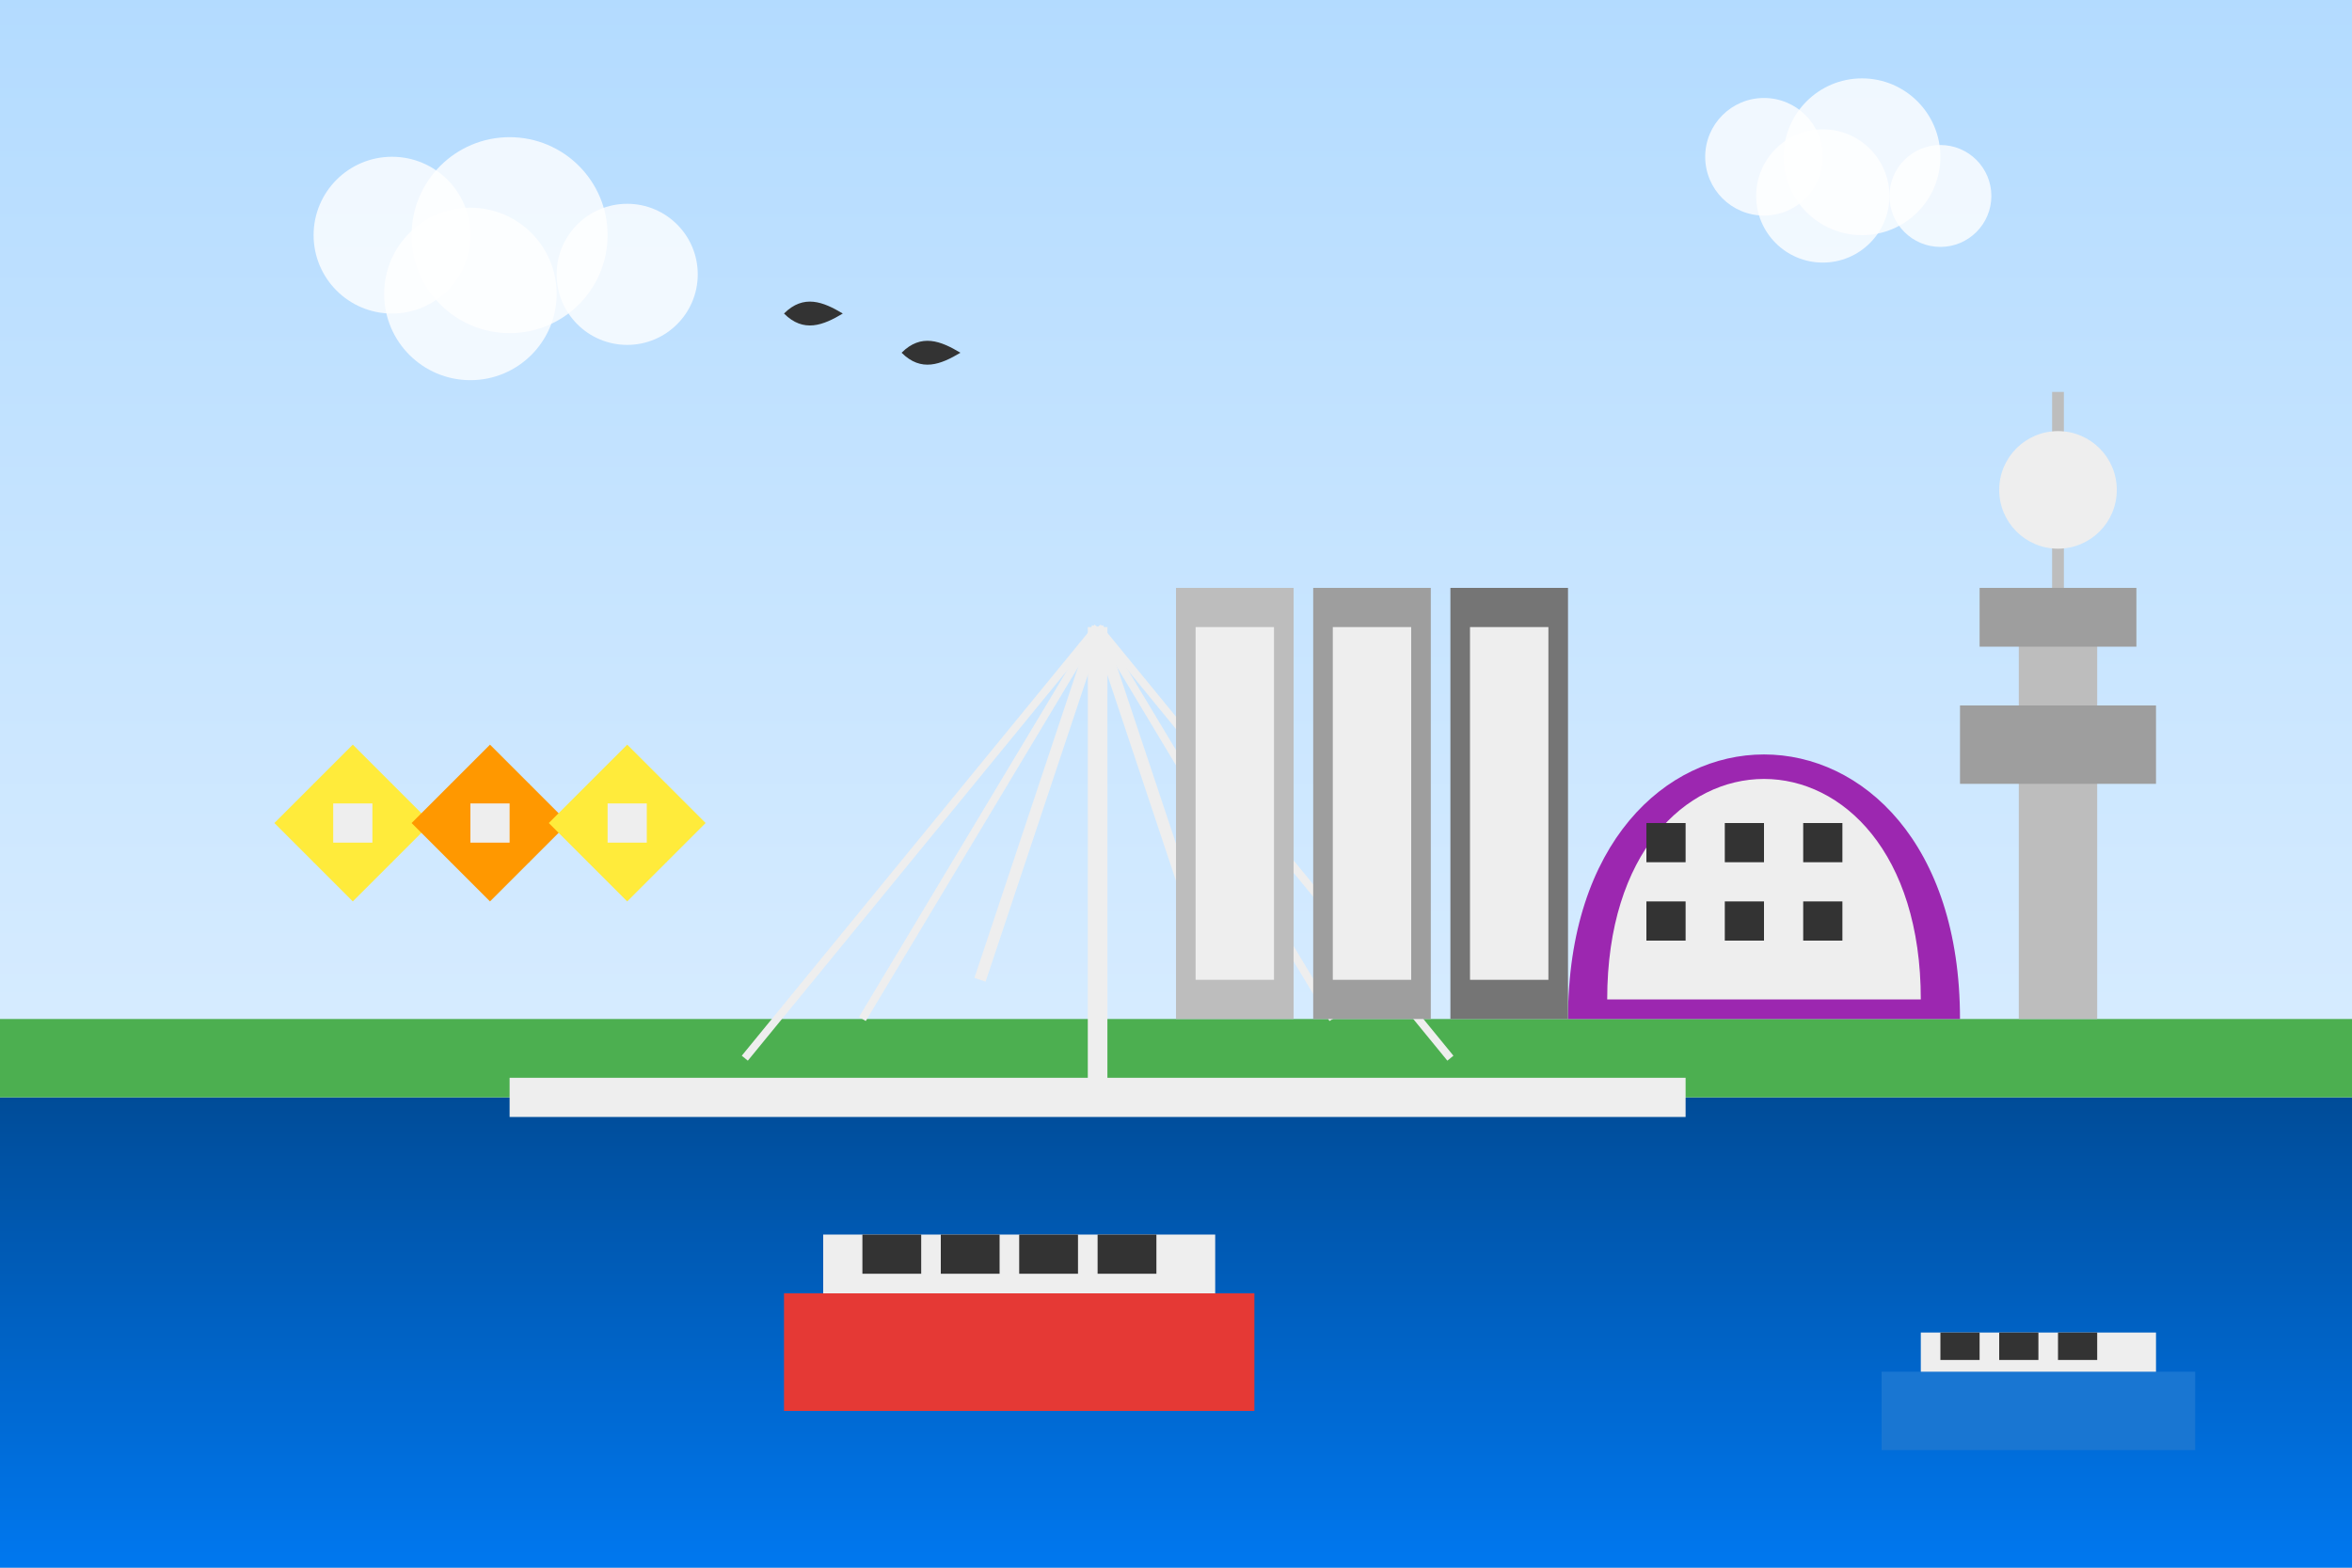 <svg xmlns="http://www.w3.org/2000/svg" viewBox="0 0 600 400">
  <rect x="0" y="0" width="600" height="400" fill="#808080" stroke="none"/>
  <defs>
    <linearGradient id="skyGradient" x1="0%" y1="0%" x2="0%" y2="100%">
      <stop offset="0%" stop-color="#B3DBFF"/>
      <stop offset="100%" stop-color="#E8F4FF"/>
    </linearGradient>
    <linearGradient id="waterGradient" x1="0%" y1="0%" x2="0%" y2="100%">
      <stop offset="0%" stop-color="#004C98"/>
      <stop offset="100%" stop-color="#0078F0"/>
    </linearGradient>
  </defs>
  
  <!-- Background -->
  <rect width="600" height="400" fill="url(#skyGradient)"/>
  
  <!-- Water (River Maas) -->
  <path d="M0,280 L600,280 L600,400 L0,400 Z" fill="url(#waterGradient)"/>
  
  <!-- Ground/shoreline -->
  <rect x="0" y="260" width="600" height="20" fill="#4CAF50"/>
  
  <!-- Rotterdam Modern Skyline -->
  
  <!-- Erasmus Bridge (simplified) -->
  <g transform="translate(130, 280)">
    <line x1="0" y1="0" x2="300" y2="0" stroke="#EEEEEE" stroke-width="10"/>
    <line x1="150" y1="0" x2="150" y2="-120" stroke="#EEEEEE" stroke-width="5"/>
    <line x1="120" y1="-30" x2="150" y2="-120" stroke="#EEEEEE" stroke-width="3"/>
    <line x1="180" y1="-30" x2="150" y2="-120" stroke="#EEEEEE" stroke-width="3"/>
    <line x1="90" y1="-20" x2="150" y2="-120" stroke="#EEEEEE" stroke-width="2"/>
    <line x1="210" y1="-20" x2="150" y2="-120" stroke="#EEEEEE" stroke-width="2"/>
    <line x1="60" y1="-10" x2="150" y2="-120" stroke="#EEEEEE" stroke-width="2"/>
    <line x1="240" y1="-10" x2="150" y2="-120" stroke="#EEEEEE" stroke-width="2"/>
  </g>
  
  <!-- Rotterdam Cube Houses (simplified) -->
  <g transform="translate(70, 210)">
    <g transform="translate(0, 0)">
      <polygon points="0,0 20,-20 40,0 20,20" fill="#FFEB3B"/>
      <rect x="10" y="-10" width="20" height="20" fill="#FFEB3B"/>
      <rect x="15" y="-5" width="10" height="10" fill="#EEEEEE"/>
    </g>
    <g transform="translate(35, 0)">
      <polygon points="0,0 20,-20 40,0 20,20" fill="#FF9800"/>
      <rect x="10" y="-10" width="20" height="20" fill="#FF9800"/>
      <rect x="15" y="-5" width="10" height="10" fill="#EEEEEE"/>
    </g>
    <g transform="translate(70, 0)">
      <polygon points="0,0 20,-20 40,0 20,20" fill="#FFEB3B"/>
      <rect x="10" y="-10" width="20" height="20" fill="#FFEB3B"/>
      <rect x="15" y="-5" width="10" height="10" fill="#EEEEEE"/>
    </g>
  </g>
  
  <!-- Rotterdam Markthal (simplified) -->
  <g transform="translate(400, 190)">
    <path d="M0,70 C0,-20 100,-20 100,70 Z" fill="#9C27B0"/>
    <path d="M10,65 C10,-10 90,-10 90,65 Z" fill="#EEEEEE"/>
    <rect x="20" y="20" width="10" height="10" fill="#333333"/>
    <rect x="40" y="20" width="10" height="10" fill="#333333"/>
    <rect x="60" y="20" width="10" height="10" fill="#333333"/>
    <rect x="20" y="40" width="10" height="10" fill="#333333"/>
    <rect x="40" y="40" width="10" height="10" fill="#333333"/>
    <rect x="60" y="40" width="10" height="10" fill="#333333"/>
  </g>
  
  <!-- De Rotterdam Building (simplified) -->
  <g transform="translate(300, 150)">
    <rect x="0" y="0" width="30" height="110" fill="#BDBDBD"/>
    <rect x="35" y="0" width="30" height="110" fill="#9E9E9E"/>
    <rect x="70" y="0" width="30" height="110" fill="#757575"/>
    <rect x="5" y="10" width="20" height="90" fill="#EEEEEE"/>
    <rect x="40" y="10" width="20" height="90" fill="#EEEEEE"/>
    <rect x="75" y="10" width="20" height="90" fill="#EEEEEE"/>
  </g>
  
  <!-- Euromast Tower (simplified) -->
  <g transform="translate(525, 150)">
    <rect x="-10" y="0" width="20" height="110" fill="#BDBDBD"/>
    <rect x="-25" y="30" width="50" height="20" fill="#9E9E9E"/>
    <rect x="-20" y="0" width="40" height="15" fill="#9E9E9E"/>
    <line x1="0" y1="-50" x2="0" y2="0" stroke="#BDBDBD" stroke-width="3"/>
    <circle cx="0" cy="-25" r="15" fill="#EEEEEE"/>
  </g>
  
  <!-- Container Ships -->
  <g transform="translate(200, 330)">
    <rect x="0" y="0" width="120" height="30" fill="#E53935"/>
    <rect x="10" y="-15" width="100" height="15" fill="#EEEEEE"/>
    <rect x="20" y="-15" width="15" height="10" fill="#333333"/>
    <rect x="40" y="-15" width="15" height="10" fill="#333333"/>
    <rect x="60" y="-15" width="15" height="10" fill="#333333"/>
    <rect x="80" y="-15" width="15" height="10" fill="#333333"/>
  </g>
  
  <g transform="translate(480, 350)">
    <rect x="0" y="0" width="80" height="20" fill="#1976D2"/>
    <rect x="10" y="-10" width="60" height="10" fill="#EEEEEE"/>
    <rect x="15" y="-10" width="10" height="7" fill="#333333"/>
    <rect x="30" y="-10" width="10" height="7" fill="#333333"/>
    <rect x="45" y="-10" width="10" height="7" fill="#333333"/>
  </g>
  
  <!-- Clouds in the sky -->
  <g transform="translate(100, 60)">
    <circle cx="0" cy="0" r="20" fill="#FFFFFF" fill-opacity="0.8"/>
    <circle cx="30" cy="0" r="25" fill="#FFFFFF" fill-opacity="0.8"/>
    <circle cx="60" cy="10" r="18" fill="#FFFFFF" fill-opacity="0.8"/>
    <circle cx="20" cy="15" r="22" fill="#FFFFFF" fill-opacity="0.8"/>
  </g>
  
  <g transform="translate(450, 40)">
    <circle cx="0" cy="0" r="15" fill="#FFFFFF" fill-opacity="0.8"/>
    <circle cx="25" cy="0" r="20" fill="#FFFFFF" fill-opacity="0.8"/>
    <circle cx="45" cy="10" r="13" fill="#FFFFFF" fill-opacity="0.8"/>
    <circle cx="15" cy="10" r="17" fill="#FFFFFF" fill-opacity="0.8"/>
  </g>
  
  <!-- Flying birds -->
  <g transform="translate(200, 80)">
    <path d="M0,0 C5,-5 10,-3 15,0 C10,3 5,5 0,0 Z" fill="#333333"/>
    <path d="M30,10 C35,5 40,7 45,10 C40,13 35,15 30,10 Z" fill="#333333"/>
  </g>
</svg>
